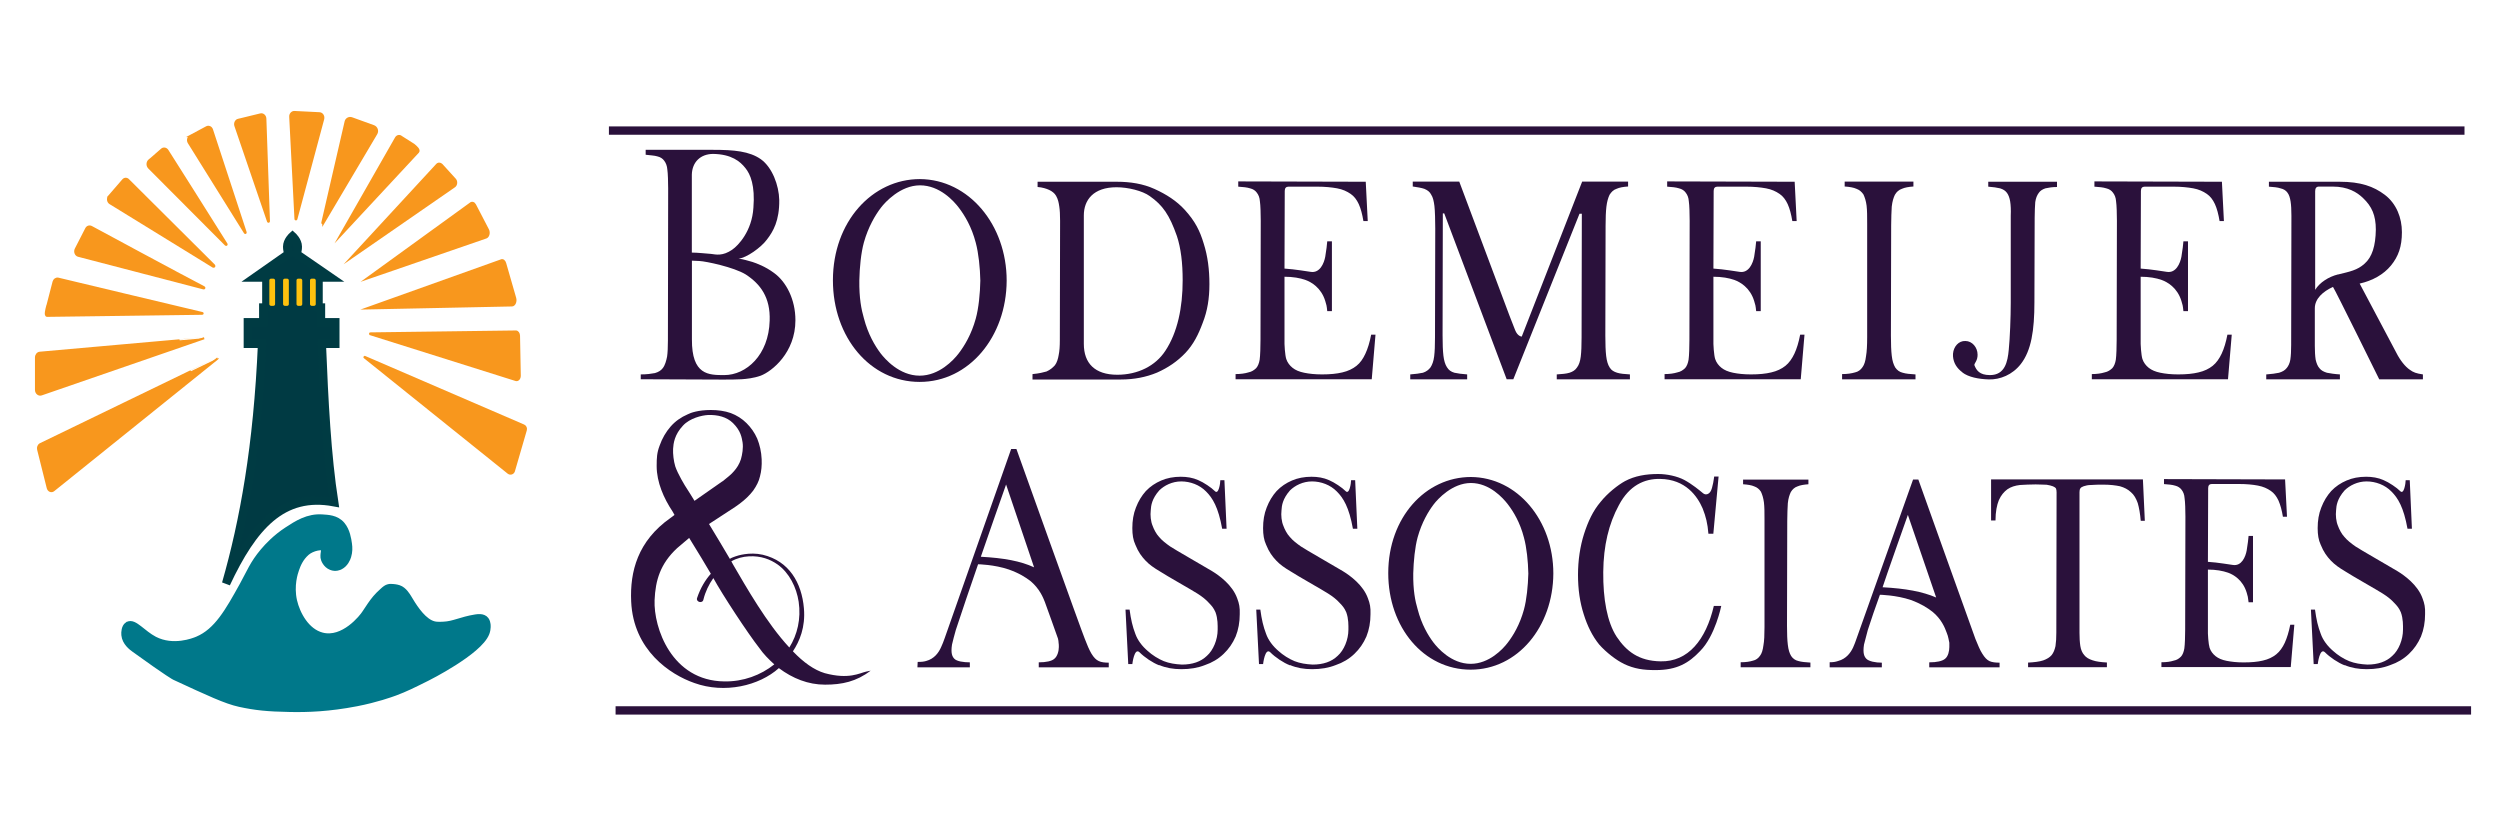 <?xml version="1.0" encoding="UTF-8" standalone="no"?>
<svg xmlns="http://www.w3.org/2000/svg" data-name="Layer 1" id="Layer_1" viewBox="0 0 300 100">
    
  <defs>
        
    <style>
      .cls-1 {
        fill: #003a43;
        stroke: #003b43;
      }

      .cls-1, .cls-2, .cls-3, .cls-4 {
        stroke-miterlimit: 10;
      }

      .cls-2 {
        fill: #f8971d;
        stroke: #f8971d;
        stroke-width: .25px;
      }

      .cls-5 {
        fill: #ffc20e;
      }

      .cls-3 {
        stroke: #2a113b;
      }

      .cls-3, .cls-6 {
        fill: #2a113b;
      }

      .cls-4 {
        fill: #00788a;
        stroke: #00788a;
      }
    </style>
      
  </defs>
    
  <path class="cls-2" d="M26.13,43l-19.7,15.84c-.25.21-.61.07-.7-.29l-1.15-4.6c-.07-.26.04-.54.26-.65,0,0,21.32-10.33,21.29-10.31Z"/>
    
  <path class="cls-2" d="M4.32,46.79v-3.89c0-.3.2-.55.46-.57,0,0,19.77-1.76,19.74-1.75l-19.55,6.75c-.32.11-.65-.16-.65-.55Z"/>
    
  <path class="cls-2" d="M5.68,36.72l.75-2.9c.07-.27.31-.43.55-.38,0,0,14.91,3.57,17.31,4.13.05.01.03.08-.02.08l-18.61.25c-.32,0-.08-.83.01-1.18Z"/>
    
  <path class="cls-2" d="M9.39,30.69l15.05,3.92c.08.02.12-.09.05-.13-2.72-1.41-13.53-7.25-13.53-7.25-.23-.12-.5-.03-.62.22l-1.25,2.44c-.16.32,0,.72.3.8Z"/>
    
  <path class="cls-2" d="M13.1,23.54c-.22.25-.17.67.1.84l12.38,7.62c.1.06.2-.07.12-.15-2.24-2.24-10.31-10.26-10.31-10.26-.18-.19-.45-.18-.62.02l-1.67,1.93Z"/>
    
  <path class="cls-2" d="M17.93,19.23l1.48-1.29c.21-.19.52-.13.68.11,0,0,5.78,9.12,7.1,11.25.04.06-.05.12-.1.07l-9.2-9.23c-.26-.26-.24-.68.03-.92Z"/>
    
  <path class="cls-2" d="M22.83,16.32l1.96-1.05c.25-.14.56,0,.65.3l4.04,12.32c.02.06-.06.1-.09.04l-6.74-10.81c-.17-.28-.08-.66.19-.8Z"/>
    
  <path class="cls-2" d="M28.6,14.38l2.66-.65c.29-.07.57.17.58.51l.43,12.32c0,.06-.08.07-.1.02l-3.92-11.48c-.11-.31.06-.66.35-.73Z"/>
    
  <path class="cls-2" d="M35.47,26.29c0,.05.07.06.09,0l3.22-12c.09-.34-.12-.68-.44-.7l-3.01-.15c-.28-.01-.52.25-.5.57l.63,12.27Z"/>
    
  <path class="cls-2" d="M38.8,26.78l6.36-10.74c.2-.33.04-.77-.32-.9l-2.63-.95c-.31-.11-.65.07-.73.39l-2.8,12.14c-.02.08.08.12.12.05Z"/>
    
  <path class="cls-2" d="M48.15,16.42l1.51.96c.24.2.73.6.52.85l-9.39,10.1s6.71-11.75,6.71-11.75c.14-.27.43-.34.64-.17Z"/>
    
  <path class="cls-2" d="M52.41,19.79c.16-.2.42-.2.59-.02l1.6,1.76c.21.23.18.65-.06.83l-12.45,8.61s10.32-11.18,10.32-11.18Z"/>
    
  <path class="cls-2" d="M56.45,24.42c.18-.15.42-.09.55.16l1.56,3c.17.33.06.79-.21.91l-14.33,4.94s12.44-9.01,12.44-9.01Z"/>
    
  <path class="cls-2" d="M60.14,31.24c.2-.08.4.07.48.36l1.2,4.17c.12.41-.08.87-.38.88l-17.43.36s16.12-5.76,16.12-5.76Z"/>
    
  <path class="cls-2" d="M61.91,39.78c.2,0,.37.23.37.52l.09,4.79c0,.34-.23.59-.47.51l-17.47-5.5s-.05-.09,0-.09c2.2-.04,17.48-.23,17.48-.23Z"/>
    
  <path class="cls-2" d="M43.77,42.83s-.06.03-.03.05l17.27,13.87c.23.17.55.07.65-.2l1.43-4.92c.08-.23-.03-.48-.24-.57l-19.08-8.23Z"/>
    
  <path class="cls-4" d="M15.39,75.1c.61-.42,1.65,1.01,3.09,1.76,2.29,1.18,4.78.21,5.27,0,2.39-1.01,3.75-3.46,5.46-6.54.88-1.59,1.24-2.61,2.48-4.08.55-.65,1.49-1.65,2.84-2.53,1.15-.75,2.46-1.61,4.16-1.48.59.05,1.6.04,2.26.84.56.67.71,1.65.79,2.23.06.43.07.89-.09,1.42-.08.27-.33.87-.88,1.15-.07.04-.5.25-.98.05-.58-.23-.81-.84-.83-1.02-.05-.59.19-.84-.06-1.24-.18-.29-1.48-.08-2.19.54-.77.67-1.11,1.51-1.3,2.06-.15.42-.68,1.99-.26,3.87.37,1.61,1.51,3.77,3.46,4.27,2.69.69,5-2.26,5.31-2.76.03-.04.28-.44.64-.96.23-.32.38-.54.62-.82.26-.31.46-.49.76-.77.37-.35.52-.44.7-.49.16-.05.3-.03.5-.02,0,0,.36.02.66.12.57.18.98.89,1.1,1.08.52.87,1.49,2.5,2.67,3.09.57.29,1.06.26,1.67.23,1.23-.05,2.11-.59,3.84-.87.27-.04.85-.13,1.12.23.12.16.15.36.17.49,0,0,.07.46-.12.96-.85,2.22-7.05,5.32-7.05,5.32-1.72.86-2.61,1.3-3.84,1.76-.52.19-2.21.8-4.61,1.27-3.32.64-5.84.72-7.95.68-2.71-.05-4.14-.2-6.02-.61-1.6-.35-3.65-1.3-7.77-3.21,0,0-.62-.29-4.79-3.3-.35-.25-1.08-.8-1.16-1.64-.03-.32.02-.87.32-1.08Z"/>
    
  <path class="cls-1" d="M40.24,38.67v2.59h-1.62c.28,6.95.61,13.39,1.48,19.01-6.22-1.16-9.75,2.9-12.97,9.76,0,0,0,0,0,0,2.15-7.5,3.79-16.49,4.32-28.77h-1.71v-2.59h1.85v-1.77h.37v-3.59h-1.4l4.07-2.85c-.1-.23-.17-.53-.17-.86,0-.7.64-1.27.64-1.27,0,0,.64.57.64,1.27,0,.33-.06.63-.17.86l4.14,2.85h-1.48v3.59h.29v1.77h1.7Z"/>
    
  <rect class="cls-5" height="3.26" rx=".2" ry=".2" width=".69" x="32.32" y="33.44"/>
    
  <rect class="cls-5" height="3.26" rx=".2" ry=".2" width=".69" x="37.2" y="33.44"/>
    
  <rect class="cls-5" height="3.26" rx=".2" ry=".2" width=".69" x="33.97" y="33.44"/>
    
  <rect class="cls-5" height="3.26" rx=".2" ry=".2" width=".69" x="35.58" y="33.44"/>
    
  <g>
        
    <g>
            
      <path class="cls-6" d="M76.89,45.52v-.59c.73,0,1.28-.08,1.7-.16.42-.12.73-.31.94-.59.28-.35.42-.9.52-1.38.07-.43.1-1.22.1-1.93l.03-18.25c0-.71-.03-1.85-.1-2.28-.03-.43-.17-.79-.38-1.06-.17-.24-.45-.43-.8-.51-.38-.12-.83-.12-1.42-.2v-.59h8.12c2.46,0,4.34.16,5.72,1.14,1.35.98,2.15,3.11,2.19,4.88.03,2.48-.73,3.78-1.49,4.76-.69.94-2.46,2.2-3.4,2.28.55.04,1.21.28,1.66.39.49.16,1.56.55,2.57,1.3,1.49,1.06,2.6,3.19,2.6,5.7,0,3.89-2.81,6.13-4.16,6.65-.87.31-1.73.39-2.32.43-.55.04-1.53.04-2.29.04l-9.78-.04ZM92.36,38.48c.1-2.79-1.11-4.4-2.88-5.55-1.42-.87-4.75-1.57-5.55-1.61l-.9-.04v9.44c-.03,4.29,2.01,4.29,3.88,4.29,2.64,0,5.34-2.4,5.45-6.53ZM87.88,29.95c.69-.47,2.36-2.2,2.53-5.03.21-2.63-.35-4.01-.97-4.76-.62-.79-1.66-1.65-3.85-1.69-1.53,0-2.53.98-2.57,2.48v9.36c.69,0,1.73.12,2.32.16.59.08,1.39.28,2.53-.51Z"/>
            
      <path class="cls-6" d="M99.95,33.64c0-7.04,4.72-12.15,10.44-12.15,5.86.04,10.41,5.47,10.41,12.19-.03,6.72-4.51,12.15-10.44,12.15s-10.41-5.35-10.41-12.19ZM115.04,42.41c.69-.9,1.53-2.28,2.05-4.17.35-1.26.52-3.03.55-4.56-.03-1.53-.21-3.3-.55-4.56-.49-1.89-1.32-3.26-2.01-4.17-.62-.83-2.32-2.71-4.68-2.71s-4.2,2.04-4.68,2.67c-.69.9-1.53,2.32-2.05,4.17-.35,1.26-.52,3.03-.55,4.56-.03,2.12.24,3.5.55,4.56.49,1.89,1.32,3.3,2.01,4.21.49.63,2.22,2.67,4.68,2.67,2.32,0,4.06-1.85,4.68-2.67Z"/>
            
      <path class="cls-6" d="M123.92,44.89c.83-.08,1.25-.2,1.66-.31.45-.2.76-.47,1.01-.75.24-.31.38-.79.45-1.22.1-.47.14-1.06.14-1.77l.03-14.35c0-.71-.03-1.3-.1-1.73-.07-.47-.14-.83-.38-1.26-.17-.31-.49-.55-.83-.71-.35-.16-.83-.31-1.39-.35v-.63h9.5c1.63,0,3.16.24,4.54.87,1.39.63,2.64,1.42,3.64,2.52,1.25,1.38,1.8,2.52,2.25,4.01.49,1.53.69,3.15.69,4.88s-.24,3.22-.8,4.64c-.52,1.42-1.14,2.63-2.08,3.62-.97,1.02-2.08,1.77-3.4,2.36-1.32.55-2.77.83-4.34.83h-10.61v-.63ZM139.84,42.1c1.46-2.2,2.08-5.19,2.08-8.46,0-2.08-.21-3.85-.69-5.31-.9-2.56-1.7-3.7-3.26-4.8-.87-.63-2.6-1.06-3.99-1.06-2.77,0-3.92,1.53-3.92,3.38v15.42c0,2.32,1.32,3.7,4.02,3.7,2.46,0,4.58-1.06,5.76-2.87Z"/>
            
      <path class="cls-6" d="M148.27,44.89c.62,0,1.14-.08,1.53-.2.42-.08.69-.28.94-.51.21-.24.35-.59.42-1.02.07-.47.1-1.61.1-2.36l.03-14.31c0-.75-.03-1.89-.1-2.32-.03-.47-.17-.79-.38-1.06-.17-.24-.45-.43-.8-.51-.38-.12-.83-.16-1.42-.2v-.63l15.3.04.24,4.72h-.52c-.14-.83-.31-1.49-.56-2.04-.24-.51-.55-.94-.97-1.22-.45-.31-.97-.55-1.63-.67s-1.46-.2-2.36-.2h-3.47c-.28,0-.45.16-.45.51l-.03,9.32c1.25.08,2.81.35,3.12.39,1.14.2,1.63-1.06,1.77-1.81.14-.87.21-1.42.24-1.85h.56v8.38h-.56c-.07-.71-.1-.75-.24-1.22-.49-1.61-1.7-2.28-2.36-2.52-.66-.24-1.53-.39-2.53-.39v7.47c-.03.67.07,1.97.21,2.4.14.43.42.79.76,1.06.35.28.8.47,1.39.59.59.12,1.28.2,2.15.2.97,0,1.77-.08,2.43-.24.69-.16,1.25-.43,1.7-.79.45-.35.8-.87,1.07-1.46.28-.59.52-1.38.69-2.28h.52l-.45,5.35h-16.34v-.63Z"/>
            
      <path class="cls-6" d="M169.22,44.93c.62-.04,1.14-.12,1.53-.2.38-.12.69-.35.9-.63.21-.31.38-.75.45-1.34.07-.55.1-1.3.1-2.28l.03-13.06c0-.87-.03-2.16-.1-2.71-.07-.55-.17-1.02-.38-1.34-.17-.35-.45-.55-.83-.71-.35-.12-.83-.2-1.39-.28v-.59h5.58l6.04,16.12.66,1.69c.31.79.8.79.8.79l7.25-18.6h5.51v.59c-.59.04-1.04.12-1.39.28-.38.12-.62.39-.83.71-.17.35-.31.83-.38,1.42-.07.59-.1,1.38-.1,2.32l-.03,13.17c0,1.02.03,1.85.1,2.44.07.59.21,1.06.42,1.38.21.35.52.51.9.63.38.12.9.16,1.53.2v.59h-8.78v-.59c.62-.04,1.14-.08,1.53-.2.38-.12.69-.31.9-.63.24-.31.38-.75.45-1.3.07-.55.1-1.34.1-2.28l.03-14.87h-.28l-7.94,19.86h-.8l-7.49-19.9h-.17l-.03,14.63c0,1.02.03,1.85.1,2.44s.21,1.06.42,1.38c.21.35.49.55.9.67.38.08.9.16,1.53.2v.59h-6.83v-.59Z"/>
            
      <path class="cls-6" d="M199.74,44.89c.62,0,1.14-.08,1.53-.2.42-.08.69-.28.94-.51.21-.24.35-.59.42-1.02.07-.47.1-1.61.1-2.36l.03-14.31c0-.75-.03-1.89-.1-2.32-.03-.47-.17-.79-.38-1.06-.17-.24-.45-.43-.8-.51-.38-.12-.83-.16-1.42-.2v-.63l15.3.04.24,4.72h-.52c-.14-.83-.31-1.49-.56-2.04-.24-.51-.55-.94-.97-1.22-.45-.31-.97-.55-1.63-.67s-1.46-.2-2.36-.2h-3.47c-.28,0-.45.16-.45.51l-.03,9.32c1.25.08,2.81.35,3.12.39,1.14.2,1.63-1.06,1.77-1.81.14-.87.21-1.42.24-1.85h.55v8.38h-.55c-.07-.71-.1-.75-.24-1.22-.49-1.61-1.7-2.28-2.36-2.52-.66-.24-1.53-.39-2.53-.39v7.47c-.03.67.07,1.97.21,2.4.14.43.42.79.76,1.06s.8.47,1.39.59c.59.12,1.28.2,2.15.2.97,0,1.77-.08,2.43-.24.69-.16,1.25-.43,1.7-.79s.8-.87,1.08-1.46c.28-.59.52-1.38.69-2.28h.52l-.45,5.35h-16.34v-.63Z"/>
            
      <path class="cls-6" d="M221.04,44.89c.66,0,1.14-.08,1.56-.2.38-.08.69-.31.9-.63.21-.28.35-.71.42-1.3.1-.55.14-1.34.14-2.28v-13.65c0-.87,0-1.57-.07-2.16-.07-.55-.21-.98-.38-1.34-.21-.31-.49-.55-.83-.67-.35-.16-.83-.24-1.42-.28v-.59h8.25v.59c-.56.04-1.04.12-1.39.28-.35.12-.62.35-.83.71-.17.35-.31.79-.38,1.42-.03.59-.07,1.34-.07,2.24l-.03,13.25c0,1.02.03,1.81.1,2.4.07.63.21,1.06.42,1.42.21.31.52.55.9.63.38.12.9.16,1.53.2v.59h-8.81v-.63Z"/>
            
      <path class="cls-6" d="M235.5,44.69c-.69-.51-1.08-1.14-1.14-1.93v-.31c.07-.87.69-1.57,1.49-1.53.8,0,1.46.75,1.46,1.65,0,.31-.07.59-.21.83-.07.16-.21.31-.17.43.24.59.59,1.18,1.87,1.18,1.8,0,2.12-1.61,2.25-3.03.14-1.34.24-3.97.24-5.62v-10.46c.03-.71,0-1.3-.07-1.73-.07-.43-.21-.79-.38-1.02-.21-.28-.45-.43-.83-.55-.35-.08-.83-.16-1.42-.2v-.59h8.25v.63c-.56,0-1.04.08-1.39.16-.35.12-.62.28-.8.55-.21.28-.35.63-.42,1.1-.03.47-.07,1.1-.07,1.89l-.03,10.11c0,3.42-.38,5.82-1.63,7.43-1.01,1.3-2.5,1.89-3.85,1.85-1.25-.04-2.43-.28-3.16-.83Z"/>
            
      <path class="cls-6" d="M251.01,44.89c.62,0,1.14-.08,1.53-.2.42-.08.69-.28.94-.51.21-.24.35-.59.42-1.02.07-.47.1-1.61.1-2.36l.03-14.31c0-.75-.03-1.89-.1-2.32-.03-.47-.17-.79-.38-1.06-.17-.24-.45-.43-.8-.51-.38-.12-.83-.16-1.42-.2v-.63l15.3.04.24,4.72h-.52c-.14-.83-.31-1.49-.56-2.04-.24-.51-.55-.94-.97-1.22-.45-.31-.97-.55-1.63-.67s-1.46-.2-2.36-.2h-3.47c-.28,0-.45.16-.45.51l-.03,9.32c1.25.08,2.81.35,3.12.39,1.14.2,1.63-1.06,1.77-1.81.14-.87.21-1.42.24-1.85h.55v8.38h-.55c-.07-.71-.1-.75-.24-1.22-.49-1.61-1.7-2.28-2.36-2.52-.66-.24-1.53-.39-2.53-.39v7.47c-.03.67.07,1.97.21,2.4.14.43.42.79.76,1.06s.8.47,1.39.59c.59.12,1.28.2,2.15.2.97,0,1.77-.08,2.43-.24.69-.16,1.25-.43,1.7-.79s.8-.87,1.08-1.46c.28-.59.52-1.38.69-2.28h.52l-.45,5.35h-16.34v-.63Z"/>
            
      <path class="cls-6" d="M271.96,44.93c.62-.04,1.14-.12,1.53-.2.38-.12.69-.28.9-.55.21-.24.38-.59.45-1.02.07-.47.1-1.06.1-1.77l.03-15.49c0-.71-.03-1.3-.1-1.73s-.17-.79-.38-1.06c-.17-.24-.45-.43-.83-.51-.35-.12-.83-.16-1.39-.2v-.59h8.5c2.5,0,4.06.55,5.41,1.57,1.39,1.06,2.05,2.75,2.05,4.48s-.42,2.91-1.32,4.01c-.87,1.06-2.19,1.81-3.75,2.16l4.4,8.3c.45.9,1.08,1.69,1.63,2.05.42.31.76.43,1.56.55v.59h-5.24s-5.27-10.7-5.55-11.09c-1.21.55-2.18,1.42-2.18,2.56v4.52c0,.59.03,1.22.1,1.65.1.43.24.79.45,1.02.21.28.52.43.9.55.42.08.9.16,1.56.2v.59h-8.84v-.59ZM280.56,32.94c1.42-.35,2.32-.51,3.19-1.3.9-.79,1.32-2.12,1.35-4.09,0-1.73-.49-2.79-1.53-3.78-.73-.71-1.84-1.38-3.64-1.38h-1.66c-.31,0-.45.2-.45.55v11.84c.55-.9,1.63-1.57,2.74-1.85Z"/>
          
    </g>
        
    <g>
            
      <path class="cls-6" d="M110.11,79.43c.56,0,.76-.04,1.02-.11.99-.26,1.52-1.01,1.81-1.68.13-.3.3-.67.43-1.08l7.97-22.68h.63s7.91,22.12,8.21,22.79c.23.63.56,1.38.79,1.76.3.49.56.75.89.9.3.15.76.19,1.19.19v.56h-8.4v-.6c.89,0,1.55-.15,1.85-.41.4-.3.56-.97.56-1.42,0-.19,0-.37-.03-.52,0-.15-.03-.3-.07-.49-.07-.19-1.48-4.18-1.58-4.41-.2-.52-.63-1.57-1.68-2.47-.63-.49-1.38-.97-2.64-1.42-1.75-.6-3.69-.63-3.69-.63-.3.82-2.54,7.43-2.67,7.88s-.4,1.46-.46,1.76c-.16,1.05.03,1.42.26,1.68.3.34,1.15.45,1.88.45v.6h-6.29l.03-.64ZM120.73,58.14s-2.74,7.77-3.03,8.67c2.77.15,4.78.52,6.39,1.27l-3.36-9.94Z"/>
            
      <path class="cls-6" d="M139.11,79.84c-.79-.3-1.78-.97-2.37-1.57-.63-.6-.86,1.42-.86,1.42h-.49l-.33-6.54h.49c.16,1.2.36,2.05.69,2.91.26.75.82,1.49,1.48,2.05.53.49,1.29.97,1.94,1.23.66.26,1.38.37,2.17.41,1.25,0,2.27-.34,3-1.05.76-.67,1.29-1.94,1.29-3.14,0-.49.03-1.31-.26-2.09-.23-.52-.43-.75-.79-1.12-.33-.37-.79-.75-1.38-1.12-.56-.37-3.69-2.13-4.48-2.65-.76-.45-1.29-.82-1.75-1.31-.46-.49-.86-1.01-1.22-1.91-.26-.56-.36-1.2-.36-1.98,0-.9.13-1.72.43-2.47.3-.78.69-1.42,1.19-1.98.53-.56,1.15-.97,1.85-1.27.69-.3,1.48-.45,2.34-.45.73,0,1.45.11,2.11.41.63.26,1.58.9,1.98,1.31.46.49.66-.97.66-1.31h.49l.26,5.83h-.53c-.46-2.58-1.15-3.7-1.94-4.48-.76-.78-1.88-1.2-2.97-1.2s-2.04.49-2.64,1.08c-.89,1.01-.99,1.83-1.02,2.39-.07.6,0,1.34.23,1.87.13.37.43.97.76,1.31.33.41.86.82,1.35,1.16.49.34,4.09,2.39,5.01,2.95.86.52,2.47,1.68,3.03,3.29.23.6.33,1.08.3,1.87,0,.97-.16,1.87-.49,2.69-.36.82-.82,1.49-1.45,2.09-.63.6-1.38,1.05-2.24,1.34-.86.34-1.78.49-2.83.49-.96,0-1.85-.15-2.64-.49Z"/>
            
      <path class="cls-6" d="M154.8,79.84c-.79-.3-1.78-.97-2.37-1.57-.63-.6-.86,1.42-.86,1.42h-.49l-.33-6.54h.49c.16,1.2.36,2.05.69,2.91.26.75.82,1.49,1.48,2.05.53.49,1.29.97,1.94,1.23.66.26,1.38.37,2.17.41,1.25,0,2.27-.34,3-1.05.76-.67,1.29-1.94,1.29-3.14,0-.49.03-1.31-.26-2.09-.23-.52-.43-.75-.79-1.12-.33-.37-.79-.75-1.38-1.12-.56-.37-3.69-2.13-4.48-2.65-.76-.45-1.29-.82-1.75-1.31-.46-.49-.86-1.01-1.22-1.91-.26-.56-.36-1.2-.36-1.98,0-.9.13-1.72.43-2.47.3-.78.69-1.42,1.19-1.98.53-.56,1.15-.97,1.85-1.27.69-.3,1.48-.45,2.34-.45.73,0,1.45.11,2.11.41.63.26,1.58.9,1.98,1.31.46.49.66-.97.66-1.31h.49l.26,5.83h-.53c-.46-2.58-1.15-3.7-1.94-4.48-.76-.78-1.88-1.2-2.97-1.2s-2.04.49-2.64,1.08c-.89,1.01-.99,1.83-1.02,2.39-.07.6,0,1.34.23,1.87.13.37.43.97.76,1.31.33.41.86.82,1.35,1.16.49.34,4.09,2.39,5.01,2.95.86.52,2.47,1.68,3.03,3.29.23.6.33,1.08.3,1.87,0,.97-.16,1.87-.49,2.69-.36.82-.82,1.49-1.45,2.09s-1.38,1.05-2.24,1.34c-.86.34-1.78.49-2.83.49-.96,0-1.85-.15-2.64-.49Z"/>
            
      <path class="cls-6" d="M166.59,68.78c0-6.69,4.48-11.54,9.92-11.54,5.57.04,9.89,5.19,9.89,11.58-.03,6.39-4.28,11.54-9.92,11.54s-9.89-5.08-9.89-11.58ZM180.93,77.12c.66-.86,1.45-2.17,1.94-3.96.33-1.2.49-2.88.53-4.33-.03-1.46-.2-3.14-.53-4.33-.46-1.79-1.25-3.1-1.91-3.96-.59-.78-2.21-2.58-4.45-2.58s-3.99,1.94-4.45,2.54c-.66.86-1.45,2.2-1.94,3.96-.33,1.2-.49,2.88-.53,4.33-.03,2.02.23,3.33.53,4.33.46,1.79,1.25,3.14,1.91,4,.46.6,2.11,2.54,4.45,2.54,2.21,0,3.86-1.76,4.45-2.54Z"/>
            
      <path class="cls-6" d="M194.87,79.66c-.89-.41-2.14-1.38-2.97-2.32-.82-1.01-1.42-2.24-1.85-3.62-.46-1.42-.69-2.99-.69-4.74s.26-3.44.72-4.89c.49-1.53,1.09-2.8,1.98-3.85.86-1.08,2.11-2.05,2.93-2.5,1.19-.64,2.54-.86,3.99-.86,1.05,0,2.27.26,3.13.71.96.52,1.81,1.23,2.27,1.61.33.26.69.07.86-.19.3-.41.46-1.83.46-1.83h.53l-.63,6.87h-.59c-.1-1.23-.3-2.05-.69-3.03-.63-1.46-2.04-3.51-5.11-3.55-1.88-.04-3.69.78-4.94,3.14-1.22,2.24-1.85,4.86-1.88,8.03-.03,3.21.46,6.01,1.61,7.77,1.15,1.72,2.64,2.91,5.27,2.95,3.3.07,5.44-2.58,6.39-6.65h.89s-.72,3.59-2.54,5.42c-1.35,1.42-2.74,2.28-5.34,2.28-1.48,0-2.54-.15-3.82-.75Z"/>
            
      <path class="cls-6" d="M208.87,79.47c.63,0,1.09-.07,1.48-.19.36-.07.66-.3.86-.6.2-.26.33-.67.4-1.23.1-.52.13-1.27.13-2.17v-12.96c0-.82,0-1.49-.07-2.05-.07-.52-.2-.93-.36-1.27-.2-.3-.46-.52-.79-.63-.33-.15-.79-.22-1.35-.26v-.56h7.84v.56c-.53.04-.99.11-1.32.26-.33.11-.59.34-.79.67-.16.34-.3.75-.36,1.34-.03.56-.07,1.27-.07,2.13l-.03,12.59c0,.97.03,1.72.1,2.28.07.6.2,1.01.4,1.34.2.3.49.52.86.6.36.11.86.15,1.45.19v.56h-8.37v-.6Z"/>
            
      <path class="cls-6" d="M219.55,79.47c.56,0,.76-.07,1.02-.15.99-.26,1.52-1.01,1.81-1.64.13-.3.3-.71.43-1.12l6.76-19.02h.63s6.59,18.45,6.85,19.13c.26.63.56,1.38.82,1.76.3.49.56.75.86.9.33.15.76.19,1.22.19v.56h-8.44v-.6c.92,0,1.55-.15,1.88-.41.4-.3.53-.97.53-1.42v-.52l-.1-.49c-.03-.19-.13-.52-.23-.75-.2-.56-.63-1.61-1.68-2.47-.63-.49-1.38-.97-2.6-1.42-1.78-.6-3.72-.63-3.72-.63-.3.78-1.32,3.77-1.45,4.22-.1.45-.4,1.46-.46,1.76-.16,1.05.03,1.42.26,1.68.3.34,1.15.49,1.88.49v.56h-6.26v-.6ZM228.94,61.8s-2.74,7.73-3.03,8.67c2.77.15,4.78.52,6.43,1.23l-3.39-9.9Z"/>
            
      <path class="cls-6" d="M243.4,79.51c.72-.04,1.32-.11,1.78-.26.43-.15.79-.37,1.02-.64.23-.3.36-.63.46-1.08.07-.45.1-1.01.1-1.61l.03-16.85c0-.19-.03-.34-.07-.45-.07-.11-.2-.19-.36-.26-.2-.07-.46-.15-.76-.19-.33,0-.79-.04-1.32-.04-.69,0-1.32.04-1.88.07-.59.07-1.09.22-1.52.52-.4.3-.76.71-1.02,1.31-.23.56-.4,1.38-.4,2.43h-.53v-4.93h18.22l.23,4.97h-.49c-.07-.86-.2-1.57-.36-2.13-.2-.56-.46-1.01-.82-1.31-.36-.34-.79-.56-1.32-.71-.53-.11-1.19-.19-1.91-.19-.63,0-1.15,0-1.55.04-.36,0-.66.07-.89.15-.2.07-.33.15-.4.26-.07.11-.1.26-.1.45v16.85c0,.6.03,1.16.1,1.61.07.45.23.82.46,1.08.23.3.56.49,1.02.64.43.15.99.22,1.71.26v.56h-9.46v-.56Z"/>
            
      <path class="cls-6" d="M259.38,79.47c.59,0,1.09-.07,1.45-.19.4-.07.66-.26.89-.49.2-.22.33-.56.4-.97.07-.45.1-1.53.1-2.24l.03-13.6c0-.71-.03-1.79-.1-2.2-.03-.45-.16-.75-.36-1.01-.16-.22-.43-.41-.76-.49-.36-.11-.79-.15-1.35-.19v-.6l14.53.04.23,4.48h-.49c-.13-.78-.3-1.42-.53-1.94-.23-.49-.53-.9-.92-1.16-.43-.3-.92-.52-1.55-.64s-1.38-.19-2.24-.19h-3.3c-.26,0-.43.15-.43.49l-.03,8.85c1.19.07,2.67.34,2.97.37,1.09.19,1.55-1.01,1.68-1.72.13-.82.2-1.34.23-1.76h.53v7.96h-.53c-.07-.67-.1-.71-.23-1.16-.46-1.53-1.61-2.17-2.24-2.39-.63-.22-1.45-.37-2.41-.37v7.1c-.03.64.07,1.87.2,2.28.13.41.4.75.72,1.01.33.26.76.45,1.32.56.56.11,1.22.19,2.04.19.92,0,1.68-.07,2.31-.22.66-.15,1.19-.41,1.61-.75s.76-.82,1.02-1.38.49-1.31.66-2.17h.49l-.43,5.08h-15.52v-.6Z"/>
            
      <path class="cls-6" d="M281.36,79.84c-.79-.3-1.78-.97-2.37-1.57-.63-.6-.86,1.42-.86,1.42h-.49l-.33-6.54h.49c.16,1.2.36,2.05.69,2.91.26.75.82,1.49,1.48,2.05.53.49,1.28.97,1.94,1.23.66.26,1.38.37,2.17.41,1.25,0,2.27-.34,3-1.05.76-.67,1.28-1.94,1.28-3.14,0-.49.03-1.31-.26-2.09-.23-.52-.43-.75-.79-1.12-.33-.37-.79-.75-1.38-1.12-.56-.37-3.69-2.13-4.48-2.65-.76-.45-1.28-.82-1.75-1.31-.46-.49-.86-1.01-1.22-1.91-.26-.56-.36-1.2-.36-1.98,0-.9.13-1.72.43-2.47.3-.78.69-1.42,1.19-1.98.53-.56,1.15-.97,1.85-1.27.69-.3,1.48-.45,2.34-.45.72,0,1.45.11,2.11.41.63.26,1.58.9,1.98,1.31.46.49.66-.97.66-1.31h.49l.26,5.83h-.53c-.46-2.58-1.15-3.7-1.94-4.48-.76-.78-1.88-1.2-2.97-1.2s-2.04.49-2.64,1.08c-.89,1.01-.99,1.83-1.02,2.39-.07.6,0,1.34.23,1.87.13.37.43.97.76,1.31.33.41.86.82,1.35,1.16.49.34,4.09,2.39,5.01,2.95.86.52,2.47,1.68,3.03,3.29.23.6.33,1.08.3,1.87,0,.97-.16,1.87-.49,2.69-.36.82-.82,1.49-1.45,2.09s-1.38,1.05-2.24,1.34c-.86.34-1.78.49-2.83.49-.96,0-1.85-.15-2.64-.49Z"/>
          
    </g>
        
    <path class="cls-6" d="M93.47,80.17c-2.37,2.13-6.52,3.1-10.15,1.79-2.9-1.01-7.32-3.92-7.58-9.79-.16-3.59.79-7.25,4.71-10.01.13-.11.33-.22.49-.37l-.23-.41c-1.05-1.57-1.91-3.51-1.91-5.45,0-1.01.03-1.61.36-2.47.3-.86.76-1.64,1.32-2.28.56-.64,1.25-1.12,2.04-1.46.36-.19,1.29-.52,2.77-.52.86,0,1.68.11,2.41.37.69.26,1.35.67,1.88,1.2s.96,1.12,1.29,1.87c.3.75.49,1.57.53,2.47.03.75-.03,1.42-.2,2.05-.13.6-.43,1.16-.82,1.72-.43.56-.96,1.08-1.68,1.61-.36.3-1.94,1.27-3.62,2.39.92,1.53,1.88,3.1,2.5,4.18.23-.15.49-.22.69-.3.2-.07,1.65-.56,3.26-.19,3.16.75,4.68,3.36,4.94,6.43.2,2.28-.53,3.96-1.32,5.16,1.25,1.31,2.54,2.24,3.82,2.62,2.9.78,4.15,0,4.98-.19l.53-.11c-1.71,1.31-3.43,1.68-5.47,1.68s-3.89-.75-5.54-1.98ZM92.91,79.72c-.66-.6-1.29-1.23-1.81-1.98-1.35-1.72-4.42-6.39-5.5-8.37-.53.75-.96,1.64-1.19,2.58-.1.52-.92.3-.76-.19.4-1.2.99-2.17,1.65-2.91-.53-.93-1.61-2.69-2.6-4.3l-1.45,1.23c-2.01,1.87-2.6,3.85-2.7,6.24-.13,3.29,2.04,9.68,8.37,9.75,2.27.04,4.38-.75,6-2.05ZM86.71,57.76c.46-.37,1.09-.86,1.38-1.23.3-.34.63-.82.82-1.42.16-.56.3-1.34.2-2.02-.1-.56-.2-1.38-1.15-2.32-.76-.75-1.85-1.01-3-.97-.73.04-2.17.37-3,1.27-1.02,1.08-1.15,2.13-1.19,2.8-.03.6.07,1.46.26,2.09.3.9,1.15,2.32,1.45,2.76.16.26.49.75.86,1.38,1.55-1.08,3.06-2.13,3.36-2.35ZM95.84,72.21c-.26-1.72-1.12-3.47-2.54-4.48-.86-.6-1.98-1.05-3.43-.97-.72.04-1.45.22-2.11.6.07.15.16.3.2.37,1.61,2.76,4.05,7.06,6.76,9.97.96-1.53,1.42-3.44,1.12-5.49Z"/>
        
    <line class="cls-3" x1="73.07" x2="295.74" y1="15.67" y2="15.67"/>
        
    <line class="cls-3" x1="73.87" x2="296.53" y1="85.25" y2="85.25"/>
      
  </g>
  
</svg>
